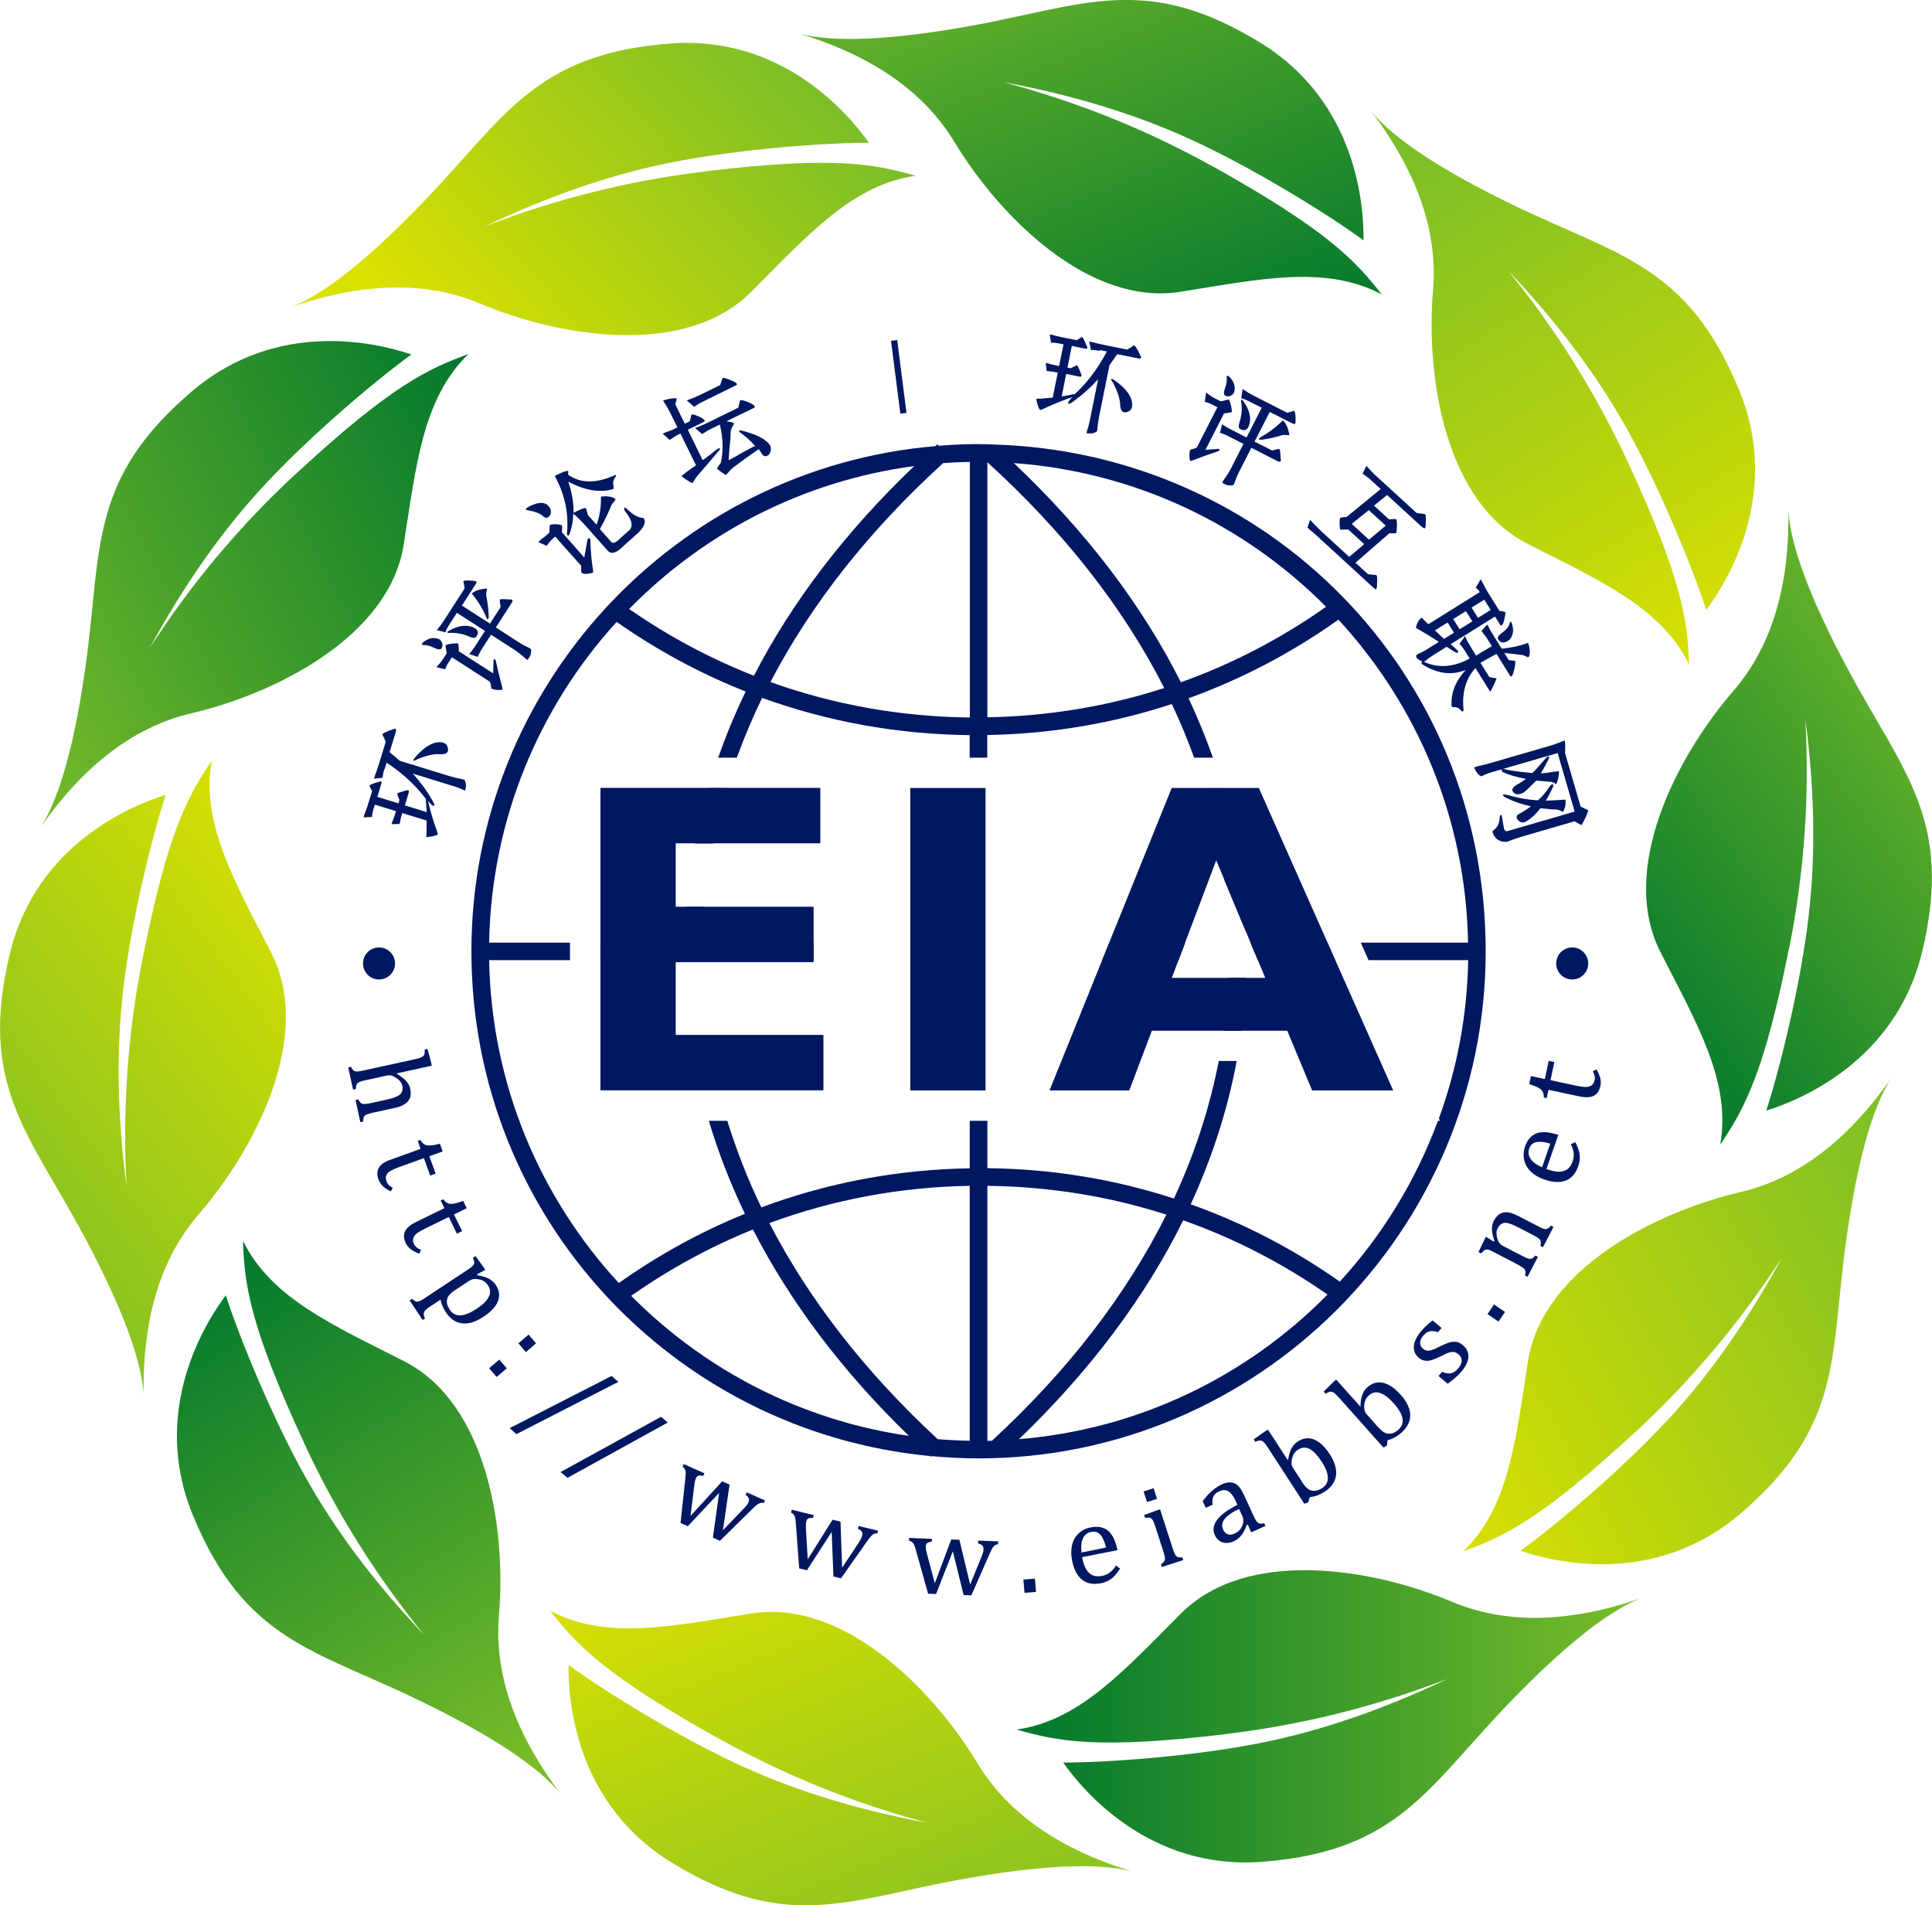 <svg xmlns="http://www.w3.org/2000/svg" xmlns:xlink="http://www.w3.org/1999/xlink" fill="none" version="1.1" width="180.9" height="178.39" viewBox="0 0 180.9 178.39"><defs><clipPath id="master_svg0_266_2296"><rect x="0" y="0" width="180.9" height="178.39" rx="0"/></clipPath><linearGradient x1="0.947" y1="0.323" x2="0.124" y2="0.722" id="master_svg1_266_2396"><stop offset="0%" stop-color="#79BD28" stop-opacity="1"/><stop offset="100%" stop-color="#DAE000" stop-opacity="1"/></linearGradient><linearGradient x1="-0.162" y1="0.803" x2="1.018" y2="0.048" id="master_svg2_266_2397"><stop offset="0%" stop-color="#79BD28" stop-opacity="1"/><stop offset="100%" stop-color="#00772E" stop-opacity="1"/></linearGradient><linearGradient x1="0.112" y1="0.943" x2="0.786" y2="0.006" id="master_svg3_266_2398"><stop offset="0%" stop-color="#79BD28" stop-opacity="1"/><stop offset="100%" stop-color="#DAE000" stop-opacity="1"/></linearGradient><linearGradient x1="0.708" y1="1.067" x2="0.205" y2="-0.006" id="master_svg4_266_2399"><stop offset="0%" stop-color="#79BD28" stop-opacity="1"/><stop offset="100%" stop-color="#00772E" stop-opacity="1"/></linearGradient><linearGradient x1="0.881" y1="1.209" x2="0.013" y2="-0.035" id="master_svg5_266_2400"><stop offset="0%" stop-color="#79BD28" stop-opacity="1"/><stop offset="100%" stop-color="#DAE000" stop-opacity="1"/></linearGradient><linearGradient x1="1" y1="0.5" x2="-0" y2="0.5" id="master_svg6_266_2401"><stop offset="0%" stop-color="#79BD28" stop-opacity="1"/><stop offset="100%" stop-color="#00772E" stop-opacity="1"/></linearGradient><linearGradient x1="1.162" y1="0.196" x2="-0.019" y2="0.951" id="master_svg7_266_2402"><stop offset="0%" stop-color="#79BD28" stop-opacity="1"/><stop offset="100%" stop-color="#DAE000" stop-opacity="1"/></linearGradient><linearGradient x1="0.89" y1="0.056" x2="0.216" y2="0.992" id="master_svg8_266_2403"><stop offset="0%" stop-color="#79BD28" stop-opacity="1"/><stop offset="100%" stop-color="#00772E" stop-opacity="1"/></linearGradient><linearGradient x1="0.294" y1="-0.066" x2="0.797" y2="1.007" id="master_svg9_266_2404"><stop offset="0%" stop-color="#79BD28" stop-opacity="1"/><stop offset="100%" stop-color="#DAE000" stop-opacity="1"/></linearGradient><linearGradient x1="0.119" y1="-0.208" x2="0.987" y2="1.037" id="master_svga_266_2405"><stop offset="0%" stop-color="#79BD28" stop-opacity="1"/><stop offset="100%" stop-color="#00772E" stop-opacity="1"/></linearGradient></defs><g clip-path="url(#master_svg0_266_2296)"><g><g><path d="M65.96,16.06Q55.39,17.33,45.37,21.21Q54.4,16.9,62.81,15.22C69.25,13.93,77.44,13.36,81.36,13.37C79.54,10.79,73.3,3.25,62.69,4.08C50.02,5.07,47.25,11.01,39.62,18.93Q32,26.85,27.34,28.73Q37.44,25.26,44.97,28.43C52.49,31.6,64.18,33.48,70.32,27.34C75.58,22.08,79.81,17.28,85.72,16.46C81.88,15.35,78.09,14.59,65.96,16.05L65.96,16.06Z" fill="url(#master_svg1_266_2396)" fill-opacity="1"/></g><g><path d="M27.64,44.42Q19.83,51.66,14.01,60.69Q18.78,51.9,24.6,45.59C29.05,40.76,35.34,35.49,38.52,33.19C35.53,32.17,26.05,29.74,17.96,36.65C8.29,44.9,9.54,51.34,8.03,62.23Q6.52,73.12,3.86,77.38Q9.99,68.64,17.94,66.78C25.89,64.92,36.45,59.57,37.8,51C38.96,43.66,39.56,37.28,43.87,33.15C40.11,34.51,36.6,36.12,27.64,44.43L27.64,44.42Z" fill="url(#master_svg2_266_2397)" fill-opacity="1"/></g><g><path d="M13.32,89.89Q11.26,100.34,11.85,111.07Q10.54,101.15,11.54,92.63C12.3,86.11,14.29,78.14,15.52,74.42C12.5,75.36,3.41,78.96,0.92,89.3C-2.05,101.66,2.74,106.13,7.92,115.83Q13.1,125.53,13.45,130.54Q13.28,119.86,18.62,113.68C23.96,107.5,29.36,96.97,25.41,89.24C22.03,82.61,18.77,77.11,19.83,71.23C17.58,74.54,15.69,77.91,13.33,89.89L13.32,89.89Z" fill="url(#master_svg3_266_2398)" fill-opacity="1"/></g><g><path d="M28.46,135.09Q32.93,144.75,39.72,153.09Q32.83,145.84,28.63,138.35C25.41,132.62,22.34,125.01,21.14,121.28C19.25,123.81,14.01,132.07,18.07,141.9C22.93,153.65,29.44,154.44,39.33,159.25Q49.22,164.05,52.45,167.9Q46.03,159.36,46.72,151.23C47.41,143.09,45.59,131.4,37.85,127.46C31.22,124.08,25.35,121.54,22.75,116.17C22.88,120.17,23.33,124.01,28.47,135.09L28.46,135.09Z" fill="url(#master_svg4_266_2399)" fill-opacity="1"/></g><g><path d="M67.27,162.76Q76.57,167.95,86.96,170.7Q77.12,168.88,69.32,165.3C63.35,162.56,56.39,158.2,53.23,155.89C53.19,159.05,53.81,168.82,62.87,174.38C73.7,181.03,79.44,177.85,90.26,175.92Q101.09,173.99,105.95,175.21Q95.74,172.08,91.52,165.09C87.3,158.11,78.95,149.71,70.37,151.07C63.02,152.23,56.78,153.63,51.52,150.82C53.98,153.98,56.59,156.82,67.26,162.77L67.27,162.76Z" fill="url(#master_svg5_266_2400)" fill-opacity="1"/></g><g><path d="M114.94,162.34Q125.51,161.06,135.54,157.19Q126.51,161.5,118.1,163.18C111.66,164.47,103.47,165.04,99.55,165.03C101.37,167.61,107.61,175.15,118.22,174.32C130.89,173.33,133.67,167.39,141.29,159.47Q148.92,151.55,153.57,149.67Q143.47,153.14,135.94,149.97C128.42,146.8,116.73,144.92,110.59,151.06C105.33,156.32,101.1,161.12,95.19,161.94C99.03,163.05,102.82,163.81,114.95,162.35L114.94,162.34Z" fill="url(#master_svg6_266_2401)" fill-opacity="1"/></g><g><path d="M153.25,133.97Q161.05,126.73,166.88,117.7Q162.11,126.49,156.29,132.8C151.84,137.63,145.55,142.91,142.37,145.2C145.36,146.22,154.84,148.65,162.93,141.75C172.6,133.5,171.35,127.06,172.86,116.17Q174.37,105.28,177.03,101.02Q170.9,109.76,162.95,111.62C155,113.48,144.45,118.83,143.08,127.4C141.92,134.75,141.32,141.12,137.01,145.25C140.77,143.89,144.28,142.28,153.24,133.97L153.25,133.97Z" fill="url(#master_svg7_266_2402)" fill-opacity="1"/></g><g><path d="M167.58,88.51Q169.64,78.06,169.04,67.33Q170.35,77.25,169.35,85.77C168.59,92.3,166.6,100.26,165.38,103.99C168.4,103.05,177.49,99.45,179.98,89.11C182.95,76.75,178.16,72.28,172.98,62.58Q167.8,52.88,167.45,47.87Q167.62,58.55,162.28,64.72C156.94,70.9,151.54,81.43,155.48,89.16C158.86,95.79,162.12,101.29,161.07,107.17C163.31,103.86,165.21,100.49,167.57,88.5L167.58,88.51Z" fill="url(#master_svg8_266_2403)" fill-opacity="1"/></g><g><path d="M152.44,43.3Q147.96,33.64,141.18,25.3Q148.07,32.55,152.27,40.04C155.48,45.77,158.56,53.38,159.76,57.11C161.65,54.58,166.89,46.32,162.83,36.49C157.97,24.75,151.46,23.94,141.57,19.14Q131.68,14.34,128.45,10.49Q134.87,19.03,134.18,27.16C133.49,35.3,135.31,46.99,143.05,50.93C149.68,54.31,155.55,56.84,158.15,62.22C158.02,58.22,157.57,54.38,152.44,43.3Z" fill="url(#master_svg9_266_2404)" fill-opacity="1"/></g><g><path d="M113.63,15.63Q104.33,10.44,93.94,7.69Q103.78,9.51,111.57,13.09C117.54,15.83,124.5,20.18,127.67,22.5C127.71,19.34,127.09,9.58,118.03,4.01C107.2,-2.64,101.46,0.54,90.64,2.47Q79.81,4.39,74.94,3.18Q85.15,6.31,89.37,13.3C93.6,20.29,101.95,28.68,110.52,27.32C117.87,26.16,124.11,24.76,129.38,27.57C126.92,24.42,124.3,21.57,113.63,15.62L113.63,15.63Z" fill="url(#master_svga_266_2405)" fill-opacity="1"/></g></g><g><path d="M77.1,96.9L77.1,102.09L56.22,102.09L56.22,73.77L76.81,73.77L76.81,78.96L63.27,78.96L63.27,84.9L76.18,84.9L76.18,90.09L63.27,90.09L63.27,96.9L77.1,96.9Z" fill="#001861" fill-opacity="1"/></g><g><path d="M92.28,73.78L92.28,102.1L85.23,102.1L85.23,73.78L92.28,73.78Z" fill="#001861" fill-opacity="1"/></g><g><path d="M117.87,73.78L130.45,102.1L122.86,102.1L120.53,96.51L107.85,96.51L105.74,102.1L98.27,102.1L109.71,73.78L117.88,73.78L117.87,73.78ZM118.47,91.56L113.88,80.55L109.72,91.56L118.47,91.56Z" fill="#001861" fill-opacity="1"/></g><g><path d="M65.92,84.9L64.27,84.9C64.18,86.01,64.12,87.13,64.1,88.25L56.22,88.25L56.22,89.89L64.09,89.89C64.09,89.96,64.09,90.02,64.09,90.09L65.73,90.09C65.73,90.02,65.73,89.96,65.73,89.89L76.18,89.89L76.18,88.25L65.74,88.25C65.76,87.13,65.83,86.02,65.92,84.9ZM93.07,41.62L93.05,41.6L93.03,41.62C92.57,41.61,92.1,41.58,91.63,41.58C90.37,41.58,89.13,41.64,87.9,41.74L87.77,41.6C87.71,41.66,87.65,41.71,87.59,41.77C63.29,43.83,44.14,64.25,44.14,89.07C44.14,113.89,63.02,134.04,87.08,136.33C87.11,136.36,87.13,136.38,87.16,136.41L87.22,136.34C88.67,136.47,90.14,136.55,91.62,136.55C117.81,136.55,139.11,115.25,139.11,89.07C139.11,62.89,118.58,42.38,93.06,41.62L93.07,41.62ZM124.17,56.81C119.93,59.8,115.37,62.17,110.57,63.88C106.92,56.63,101.67,49.74,94.93,43.36C106.32,44.18,116.58,49.16,124.16,56.81L124.17,56.81ZM92.45,43.28C99.65,49.82,105.2,56.93,109.01,64.42C103.71,66.14,98.14,67.06,92.45,67.16L92.45,43.27L92.45,43.28ZM88.3,43.36C89.13,43.3,89.96,43.26,90.81,43.25L90.81,67.18C84.36,67.11,78.08,65.99,72.14,63.86C75.92,56.61,81.33,49.72,88.3,43.37L88.3,43.36ZM85.6,43.64C79.19,49.76,74.16,56.35,70.59,63.27C66.5,61.66,62.58,59.57,58.91,57.02C65.91,49.88,75.21,45.02,85.6,43.64ZM59.1,121.33C62.69,118.81,66.51,116.73,70.5,115.12C73.99,121.92,78.88,128.41,85.1,134.44C75,132.99,65.96,128.25,59.1,121.33ZM90.8,134.9C89.79,134.88,88.79,134.83,87.8,134.75C81.01,128.47,75.73,121.67,72.04,114.52C77.99,112.32,84.31,111.14,90.8,111.03L90.8,134.9ZM92.45,134.9L92.45,111.03C98.21,111.1,103.84,112,109.21,113.73C105.47,121.22,100,128.34,92.88,134.9C92.74,134.9,92.59,134.9,92.45,134.91L92.45,134.9ZM95.41,134.75C102.05,128.37,107.21,121.49,110.79,114.26C115.55,115.94,120.08,118.27,124.3,121.21C116.81,128.82,106.68,133.83,95.41,134.75ZM134.82,104.94L134.64,104.94C132.56,110.56,129.43,115.66,125.45,120C121.1,116.94,116.41,114.51,111.49,112.76C113.5,108.39,114.94,103.91,115.8,99.34L114.12,99.34C113.26,103.72,111.87,108.03,109.92,112.22C104.33,110.4,98.45,109.44,92.45,109.38L92.45,104.94L90.8,104.94L90.8,109.39C84.05,109.5,77.48,110.74,71.29,113.05C70,110.39,68.95,107.68,68.1,104.94L66.37,104.94C67.25,107.89,68.38,110.8,69.75,113.65C65.61,115.33,61.66,117.5,57.94,120.13C50.57,112.14,46.01,101.54,45.8,89.9L53.37,89.9L53.37,88.26L45.8,88.26C46.01,76.71,50.49,66.19,57.74,58.23C61.53,60.89,65.58,63.07,69.82,64.75C68.83,66.79,67.98,68.85,67.25,70.94L68.99,70.94C69.68,69.05,70.47,67.19,71.36,65.34C77.53,67.58,84.08,68.76,90.79,68.83L90.79,70.94L92.44,70.94L92.44,68.82C98.39,68.72,104.19,67.74,109.72,65.92C110.51,67.57,111.19,69.25,111.81,70.94L113.57,70.94C112.91,69.07,112.15,67.21,111.29,65.38C116.24,63.59,120.95,61.13,125.32,58.02C132.69,66.01,137.25,76.61,137.46,88.26L127.41,88.26L128.14,89.9L137.47,89.9C137.38,95.1,136.42,100.08,134.73,104.72L134.83,104.94L134.82,104.94ZM114.59,96.51L116.25,96.51C116.47,94.87,116.61,93.22,116.68,91.56L115.03,91.56C114.96,93.22,114.81,94.87,114.58,96.51L114.59,96.51ZM68.06,73.79L66.35,73.79C65.85,75.51,65.42,77.24,65.09,78.98L66.77,78.98C67.12,77.24,67.54,75.51,68.06,73.79ZM103.19,89.91L110.35,89.91L110.97,88.27L103.86,88.27L103.2,89.91L103.19,89.91ZM117.09,88.27L117.78,89.91L125.03,89.91L124.3,88.27L117.09,88.27ZM112.77,73.8C113.63,76.63,114.26,79.5,114.64,82.4L116.69,87.31C116.52,82.73,115.8,78.21,114.49,73.8L112.76,73.8L112.77,73.8Z" fill="#001861" fill-opacity="1"/></g><g><ellipse cx="35.49" cy="90.21" rx="1.5" ry="1.5" fill="#001861" fill-opacity="1"/></g><g><ellipse cx="147.21" cy="90.21" rx="1.5" ry="1.5" fill="#001861" fill-opacity="1"/></g><g><path d="M37.15,100.51L37.15,100.53C37.48,100.74,37.73,100.92,37.87,101.05C38.01,101.18,38.13,101.32,38.22,101.47C38.31,101.61,38.38,101.77,38.41,101.95C38.45,102.14,38.47,102.32,38.45,102.48C38.44,102.64,38.4,102.79,38.33,102.92C38.26,103.05,38.17,103.17,38.05,103.27C37.93,103.37,37.78,103.46,37.6,103.54C37.42,103.62,37.19,103.69,36.9,103.75L34.92,104.18C34.62,104.25,34.41,104.31,34.31,104.36C34.21,104.41,34.13,104.48,34.08,104.56C34.03,104.64,34.01,104.79,34,105.01L33.74,105.07L33.29,103L33.55,102.94C33.62,103.07,33.68,103.16,33.72,103.21C33.76,103.26,33.82,103.3,33.88,103.33C33.94,103.36,34.04,103.37,34.16,103.37C34.28,103.37,34.46,103.34,34.7,103.29L36.07,102.99C36.53,102.89,36.89,102.79,37.12,102.68C37.36,102.58,37.52,102.45,37.61,102.28C37.7,102.11,37.72,101.91,37.67,101.66C37.64,101.52,37.59,101.4,37.51,101.3C37.44,101.2,37.32,101.09,37.16,100.97C37,100.85,36.85,100.77,36.7,100.72C36.55,100.67,36.4,100.67,36.25,100.7L34.24,101.14C34,101.19,33.83,101.24,33.74,101.27C33.64,101.31,33.56,101.35,33.5,101.4C33.44,101.45,33.4,101.52,33.37,101.6C33.34,101.68,33.33,101.8,33.32,101.96L33.06,102.02L32.6,99.94L32.86,99.88C32.94,100.02,33,100.13,33.05,100.18C33.1,100.24,33.16,100.28,33.23,100.3C33.3,100.32,33.39,100.33,33.5,100.32C33.62,100.32,33.79,100.28,34.04,100.23L38.43,99.27C38.76,99.2,39,99.14,39.13,99.11C39.26,99.08,39.37,99.04,39.46,98.99C39.55,98.95,39.61,98.9,39.66,98.85C39.7,98.8,39.73,98.73,39.75,98.66C39.77,98.59,39.77,98.45,39.76,98.27L40.03,98.21L40.36,99.46L40.43,99.78L37.12,100.51L37.15,100.51Z" fill="#001861" fill-opacity="1"/></g><g><path d="M39.36,106.73C39.45,106.89,39.54,107.01,39.65,107.09C39.76,107.17,39.87,107.22,40,107.24C40.13,107.26,40.28,107.26,40.45,107.24C40.62,107.22,40.87,107.17,41.19,107.09L41.45,107.81L40.2,108.26L40.79,109.89L40.28,110.07L39.69,108.44L37.44,109.25C37.11,109.37,36.86,109.47,36.67,109.57C36.49,109.67,36.35,109.77,36.27,109.88C36.19,109.99,36.14,110.11,36.13,110.22C36.12,110.33,36.13,110.46,36.19,110.61C36.24,110.74,36.31,110.86,36.41,110.96C36.51,111.06,36.63,111.15,36.78,111.22L36.59,111.55C36.27,111.4,36.02,111.23,35.84,111.05C35.66,110.87,35.53,110.67,35.44,110.44C35.28,110.01,35.3,109.64,35.48,109.33C35.66,109.02,36.03,108.77,36.58,108.58L39.38,107.57L39.11,106.82L39.37,106.73L39.36,106.73Z" fill="#001861" fill-opacity="1"/></g><g><path d="M41.51,112.28C41.61,112.43,41.72,112.54,41.84,112.61C41.95,112.68,42.07,112.72,42.2,112.72C42.33,112.72,42.48,112.71,42.65,112.67C42.82,112.63,43.06,112.55,43.37,112.44L43.7,113.13L42.51,113.71L43.27,115.27L42.78,115.51L42.02,113.95L39.87,115C39.56,115.15,39.32,115.29,39.14,115.4C38.97,115.52,38.85,115.63,38.78,115.76C38.71,115.88,38.67,116,38.67,116.11C38.67,116.22,38.7,116.35,38.77,116.49C38.83,116.62,38.92,116.73,39.03,116.81C39.14,116.9,39.27,116.97,39.42,117.03L39.26,117.38C38.93,117.26,38.66,117.12,38.46,116.97C38.26,116.81,38.11,116.63,38,116.41C37.8,116,37.77,115.63,37.92,115.3C38.07,114.98,38.4,114.69,38.93,114.43L41.61,113.12L41.26,112.41L41.51,112.29L41.51,112.28Z" fill="#001861" fill-opacity="1"/></g><g><path d="M41.27,121.68L40.32,122.3C40.13,122.43,39.99,122.53,39.9,122.61C39.81,122.69,39.75,122.76,39.72,122.83C39.69,122.9,39.67,122.98,39.68,123.07C39.68,123.16,39.72,123.28,39.79,123.45L39.57,123.59L38.36,121.76L38.58,121.61C38.68,121.7,38.77,121.77,38.84,121.81C38.92,121.86,39,121.88,39.08,121.87C39.16,121.87,39.26,121.83,39.38,121.78C39.49,121.72,39.64,121.64,39.81,121.52L43.65,118.98C43.87,118.84,44.02,118.73,44.1,118.67C44.19,118.6,44.26,118.54,44.3,118.48C44.35,118.42,44.38,118.36,44.39,118.3C44.41,118.24,44.41,118.17,44.39,118.1C44.38,118.02,44.34,117.91,44.28,117.76L44.52,117.6L45.26,118.63L45.44,118.9L44.67,119.32L44.7,119.4C45.01,119.46,45.24,119.52,45.4,119.57C45.56,119.62,45.7,119.69,45.83,119.76C45.96,119.84,46.08,119.92,46.17,120.01C46.26,120.1,46.35,120.2,46.43,120.32C46.76,120.81,46.82,121.31,46.63,121.82C46.44,122.33,45.98,122.82,45.27,123.29C44.78,123.62,44.31,123.82,43.88,123.89C43.45,123.96,43.05,123.91,42.69,123.74C42.33,123.57,42.02,123.28,41.76,122.89C41.61,122.67,41.5,122.46,41.42,122.25C41.34,122.05,41.28,121.85,41.24,121.66L41.27,121.68ZM42.75,120.7C42.46,120.89,42.25,121.05,42.12,121.19C41.99,121.33,41.9,121.48,41.87,121.63C41.83,121.79,41.83,121.94,41.87,122.1C41.9,122.25,41.99,122.43,42.12,122.64C42.36,123,42.69,123.17,43.11,123.16C43.53,123.14,44.03,122.94,44.62,122.55C45.79,121.78,46.15,121.05,45.7,120.36C45.59,120.19,45.47,120.07,45.34,119.98C45.21,119.89,45.04,119.83,44.85,119.79C44.65,119.75,44.49,119.74,44.34,119.76C44.2,119.78,44.07,119.84,43.94,119.92L42.76,120.7L42.75,120.7Z" fill="#001861" fill-opacity="1"/></g><g><path d="M47.45,128.12L46.5,128.93L45.8,128.11L46.75,127.3L47.45,128.11L47.45,128.12ZM50.19,125.78L49.24,126.6L48.54,125.78L49.49,124.96L50.19,125.78Z" fill="#001861" fill-opacity="1"/></g><g><path d="M57.89,129.39L48.35,134.28L47.72,133.72L57.27,128.83L57.89,129.38L57.89,129.39Z" fill="#001861" fill-opacity="1"/></g><g><path d="M62.53,133.19L53.14,138.37L52.49,137.83L61.89,132.66L62.53,133.19Z" fill="#001861" fill-opacity="1"/></g><g><path d="M67.33,139.79L64.4,142.9L63.72,142.6L64.17,138.43C64.2,138.16,64.21,137.97,64.2,137.85C64.2,137.73,64.17,137.63,64.13,137.56C64.09,137.49,64.02,137.41,63.91,137.32L64.02,137.08L65.96,137.95L65.85,138.19C65.64,138.15,65.49,138.14,65.39,138.17C65.3,138.2,65.22,138.28,65.16,138.41C65.12,138.5,65.09,138.6,65.07,138.7C65.05,138.81,65.03,138.93,65.01,139.08L64.66,141.93L67.62,138.7L68.31,139.01L67.69,143.28L69.62,141.27C69.72,141.17,69.81,141.06,69.89,140.97C69.97,140.87,70.03,140.77,70.08,140.67C70.14,140.53,70.15,140.41,70.11,140.3C70.07,140.19,69.97,140.08,69.81,139.97L69.92,139.73L71.63,140.49L71.52,140.73C71.42,140.71,71.34,140.71,71.28,140.71C71.22,140.71,71.16,140.73,71.1,140.76C71.03,140.79,70.95,140.84,70.85,140.92C70.75,141,70.61,141.12,70.44,141.29L67.41,144.27L66.75,143.97L67.33,139.81L67.33,139.79Z" fill="#001861" fill-opacity="1"/></g><g><path d="M77.87,143.44L75.55,147.03L74.83,146.85L74.52,142.67C74.5,142.4,74.48,142.21,74.45,142.09C74.42,141.97,74.38,141.88,74.33,141.82C74.28,141.75,74.19,141.69,74.07,141.62L74.13,141.36L76.19,141.86L76.13,142.12C75.92,142.12,75.77,142.13,75.68,142.18C75.59,142.23,75.53,142.32,75.5,142.46C75.48,142.56,75.46,142.66,75.46,142.76C75.46,142.87,75.46,142.99,75.46,143.14L75.63,146L77.96,142.29L78.7,142.47L78.85,146.79L80.39,144.46C80.47,144.34,80.54,144.22,80.6,144.11C80.66,144,80.7,143.89,80.73,143.78C80.77,143.63,80.75,143.51,80.69,143.41C80.63,143.31,80.51,143.22,80.33,143.14L80.39,142.88L82.21,143.32L82.15,143.57C82.05,143.57,81.97,143.57,81.91,143.59C81.85,143.6,81.8,143.63,81.74,143.67C81.68,143.71,81.61,143.77,81.53,143.87C81.45,143.96,81.33,144.11,81.19,144.31L78.75,147.78L78.04,147.61L77.87,143.41L77.87,143.44Z" fill="#001861" fill-opacity="1"/></g><g><path d="M89.21,145.27L87.65,149.25L86.9,149.22L85.77,145.19C85.7,144.93,85.64,144.75,85.59,144.64C85.54,144.53,85.48,144.45,85.42,144.4C85.36,144.35,85.26,144.3,85.12,144.26L85.12,144L87.25,144.08L87.25,144.34C87.03,144.37,86.89,144.43,86.81,144.49C86.73,144.56,86.69,144.66,86.69,144.8C86.69,144.9,86.69,145,86.71,145.1C86.73,145.21,86.75,145.33,86.79,145.47L87.53,148.24L89.07,144.14L89.83,144.17L90.84,148.37L91.89,145.78C91.95,145.65,91.99,145.52,92.03,145.4C92.07,145.28,92.09,145.16,92.09,145.06C92.09,144.91,92.06,144.79,91.98,144.71C91.9,144.62,91.77,144.56,91.58,144.51L91.58,144.25L93.46,144.32L93.46,144.58C93.35,144.6,93.27,144.62,93.22,144.65C93.17,144.67,93.12,144.71,93.07,144.76C93.02,144.81,92.96,144.89,92.9,144.99C92.84,145.1,92.76,145.26,92.66,145.49L90.95,149.38L90.23,149.35L89.22,145.27L89.21,145.27Z" fill="#001861" fill-opacity="1"/></g><g><path d="M96.9,147.81L97.01,149.05L95.93,149.14L95.82,147.9L96.9,147.81Z" fill="#001861" fill-opacity="1"/></g><g><path d="M104.88,146.86C104.7,147.14,104.53,147.36,104.37,147.54C104.21,147.71,104.02,147.86,103.81,147.98C103.6,148.1,103.36,148.19,103.09,148.24C102.37,148.38,101.78,148.28,101.32,147.91C100.86,147.55,100.55,146.95,100.38,146.1C100.28,145.58,100.28,145.1,100.38,144.66C100.49,144.22,100.69,143.86,101,143.57C101.3,143.28,101.68,143.09,102.14,143.01C102.49,142.94,102.81,142.94,103.08,143C103.35,143.06,103.58,143.18,103.77,143.34C103.96,143.51,104.12,143.73,104.27,144.01C104.41,144.29,104.53,144.67,104.64,145.14L101.32,145.8L101.34,145.89C101.42,146.31,101.54,146.64,101.69,146.91C101.84,147.17,102.04,147.37,102.28,147.48C102.52,147.6,102.82,147.62,103.16,147.56C103.45,147.5,103.7,147.4,103.91,147.24C104.12,147.09,104.31,146.87,104.49,146.58L104.88,146.86ZM103.57,144.9C103.47,144.53,103.36,144.23,103.24,144C103.12,143.77,102.97,143.61,102.8,143.51C102.63,143.41,102.42,143.39,102.18,143.43C101.82,143.5,101.56,143.7,101.4,144.04C101.24,144.37,101.2,144.81,101.27,145.36L103.57,144.9Z" fill="#001861" fill-opacity="1"/></g><g><path d="M108.02,139.35L108.34,140.34L107.4,140.64L107.08,139.65L108.02,139.34L108.02,139.35ZM108.71,146.46C108.83,146.38,108.91,146.31,108.96,146.26C109.01,146.21,109.04,146.15,109.06,146.09C109.08,146.02,109.09,145.93,109.07,145.81C109.05,145.69,109.01,145.51,108.93,145.27L108.21,143.04C108.14,142.82,108.08,142.65,108.03,142.52C107.98,142.39,107.92,142.29,107.85,142.22C107.78,142.15,107.7,142.11,107.61,142.1C107.51,142.09,107.38,142.1,107.22,142.12L107.13,141.85L108.31,141.42L108.62,141.32L109.8,144.97C109.9,145.26,109.97,145.46,110.04,145.57C110.1,145.68,110.18,145.75,110.28,145.78C110.38,145.82,110.52,145.83,110.71,145.82L110.79,146.07L108.79,146.72L108.71,146.47L108.71,146.46Z" fill="#001861" fill-opacity="1"/></g><g><path d="M116.82,142.77L116.74,142.77C116.59,143.2,116.42,143.53,116.23,143.76C116.04,144,115.8,144.18,115.52,144.31C115.27,144.42,115.03,144.48,114.8,144.47C114.57,144.47,114.36,144.39,114.18,144.27C114,144.14,113.86,143.96,113.75,143.74C113.53,143.26,113.6,142.79,113.95,142.32C114.3,141.84,114.94,141.37,115.86,140.9L115.72,140.58C115.56,140.24,115.41,139.99,115.25,139.82C115.09,139.66,114.93,139.56,114.75,139.53C114.57,139.5,114.36,139.54,114.13,139.65C113.88,139.77,113.7,139.93,113.61,140.13C113.52,140.33,113.49,140.59,113.54,140.89L112.9,141.18L112.61,140.55C112.85,140.24,113.05,140,113.23,139.83C113.4,139.66,113.58,139.5,113.77,139.36C113.96,139.22,114.16,139.1,114.37,139C114.69,138.85,114.97,138.78,115.22,138.8C115.46,138.81,115.68,138.9,115.88,139.07C116.08,139.24,116.27,139.53,116.47,139.96L117.25,141.66C117.36,141.9,117.44,142.07,117.49,142.17C117.54,142.27,117.59,142.36,117.65,142.43C117.7,142.51,117.76,142.56,117.82,142.6C117.88,142.64,117.94,142.66,118.02,142.66C118.1,142.66,118.22,142.66,118.38,142.63L118.49,142.87L117.15,143.48L116.85,142.77L116.82,142.77ZM116.03,141.28C115.37,141.59,114.92,141.9,114.67,142.22C114.42,142.54,114.37,142.87,114.53,143.21C114.61,143.4,114.72,143.52,114.84,143.6C114.96,143.67,115.09,143.7,115.22,143.69C115.35,143.68,115.5,143.64,115.65,143.56C115.87,143.46,116.05,143.31,116.18,143.12C116.31,142.93,116.39,142.73,116.41,142.52C116.43,142.31,116.41,142.12,116.33,141.96L116.01,141.27L116.03,141.28Z" fill="#001861" fill-opacity="1"/></g><g><path d="M120.58,136.7L120.6,136.7C120.67,136.34,120.74,136.06,120.81,135.87C120.88,135.68,120.98,135.51,121.09,135.36C121.21,135.21,121.35,135.08,121.53,134.96C121.85,134.75,122.18,134.65,122.52,134.67C122.86,134.68,123.19,134.81,123.53,135.06C123.87,135.31,124.19,135.67,124.5,136.14C124.82,136.63,125.01,137.09,125.08,137.53C125.15,137.97,125.1,138.36,124.92,138.72C124.74,139.08,124.46,139.39,124.06,139.65C123.84,139.79,123.61,139.91,123.39,140C123.17,140.09,122.91,140.15,122.63,140.19L122.49,140.67L122.13,140.8L118.95,135.9C118.76,135.61,118.63,135.41,118.55,135.3C118.47,135.19,118.4,135.1,118.32,135.03C118.25,134.96,118.18,134.92,118.12,134.9C118.06,134.88,117.99,134.87,117.91,134.88C117.83,134.89,117.71,134.93,117.54,135L117.39,134.77L118.45,134.02L118.72,133.85L120.57,136.7L120.58,136.7ZM121.86,138.68C122.01,138.91,122.14,139.09,122.25,139.21C122.36,139.33,122.47,139.42,122.58,139.48C122.69,139.54,122.81,139.57,122.96,139.59C123.1,139.6,123.24,139.59,123.38,139.54C123.52,139.49,123.66,139.42,123.8,139.33C124.16,139.1,124.34,138.77,124.33,138.36C124.33,137.95,124.13,137.44,123.75,136.85C123.36,136.26,122.99,135.86,122.63,135.67C122.27,135.48,121.91,135.5,121.57,135.72C121.4,135.83,121.27,135.95,121.18,136.08C121.09,136.21,121.03,136.37,120.98,136.56C120.93,136.75,120.92,136.91,120.93,137.06C120.94,137.2,121,137.35,121.09,137.48L121.87,138.67L121.86,138.68Z" fill="#001861" fill-opacity="1"/></g><g><path d="M127.36,131.74L127.38,131.74C127.39,131.37,127.42,131.09,127.47,130.89C127.52,130.69,127.58,130.51,127.67,130.34C127.76,130.18,127.88,130.02,128.04,129.88C128.33,129.63,128.64,129.48,128.97,129.44C129.3,129.4,129.66,129.48,130.03,129.67C130.4,129.86,130.77,130.17,131.15,130.59C131.54,131.03,131.8,131.45,131.94,131.87C132.07,132.29,132.08,132.69,131.96,133.07C131.84,133.45,131.6,133.8,131.25,134.12C131.05,134.3,130.85,134.44,130.64,134.56C130.43,134.68,130.19,134.78,129.92,134.86L129.86,135.35L129.53,135.53L125.65,131.17C125.42,130.91,125.26,130.74,125.16,130.64C125.07,130.54,124.98,130.47,124.9,130.41C124.82,130.35,124.75,130.32,124.68,130.31C124.61,130.3,124.54,130.31,124.47,130.32C124.4,130.34,124.28,130.4,124.12,130.5L123.94,130.29L124.87,129.38L125.11,129.17L127.37,131.7L127.36,131.74ZM128.93,133.5C129.11,133.71,129.27,133.86,129.4,133.97C129.53,134.08,129.65,134.15,129.76,134.19C129.88,134.23,130.01,134.25,130.15,134.24C130.29,134.24,130.43,134.19,130.56,134.13C130.69,134.06,130.81,133.97,130.94,133.86C131.26,133.57,131.39,133.23,131.32,132.82C131.25,132.41,130.98,131.94,130.52,131.42C130.05,130.89,129.62,130.56,129.23,130.43C128.84,130.3,128.5,130.37,128.19,130.64C128.04,130.78,127.93,130.91,127.86,131.06C127.8,131.2,127.75,131.37,127.74,131.56C127.72,131.75,127.74,131.92,127.77,132.06C127.81,132.2,127.88,132.33,127.99,132.45L128.94,133.51L128.93,133.5Z" fill="#001861" fill-opacity="1"/></g><g><path d="M134.97,124.35L134.64,124.74C134.43,124.66,134.24,124.62,134.07,124.63C133.91,124.63,133.76,124.67,133.64,124.74C133.51,124.81,133.39,124.92,133.26,125.07C133.07,125.29,132.98,125.51,132.97,125.72C132.97,125.94,133.05,126.12,133.23,126.27C133.36,126.38,133.48,126.44,133.61,126.46C133.74,126.48,133.88,126.46,134.05,126.41C134.21,126.36,134.47,126.25,134.82,126.07C135.18,125.89,135.47,125.77,135.7,125.7C135.93,125.63,136.15,125.62,136.35,125.64C136.56,125.67,136.75,125.76,136.94,125.92C137.16,126.1,137.31,126.29,137.39,126.49C137.47,126.69,137.51,126.9,137.49,127.11C137.47,127.32,137.4,127.54,137.29,127.76C137.18,127.98,137.03,128.2,136.84,128.42C136.65,128.65,136.44,128.86,136.22,129.04C136,129.23,135.78,129.4,135.55,129.56L134.69,128.84L135.03,128.44C135.34,128.58,135.62,128.62,135.86,128.58C136.1,128.53,136.32,128.38,136.54,128.12C136.62,128.02,136.69,127.92,136.75,127.81C136.81,127.7,136.85,127.58,136.86,127.47C136.87,127.36,136.86,127.24,136.81,127.13C136.76,127.02,136.68,126.91,136.56,126.8C136.42,126.68,136.28,126.61,136.15,126.59C136.02,126.57,135.86,126.59,135.69,126.64C135.52,126.69,135.25,126.81,134.88,127C134.57,127.16,134.3,127.27,134.07,127.34C133.84,127.41,133.63,127.43,133.42,127.4C133.21,127.37,133.02,127.28,132.84,127.13C132.62,126.94,132.47,126.71,132.41,126.45C132.35,126.19,132.37,125.91,132.48,125.6C132.59,125.3,132.77,124.99,133.03,124.68C133.18,124.5,133.34,124.33,133.5,124.18C133.66,124.03,133.87,123.84,134.14,123.63L134.98,124.34L134.97,124.35Z" fill="#001861" fill-opacity="1"/></g><g><path d="M139.89,122.14L140.92,122.84L140.31,123.74L139.28,123.04L139.89,122.14Z" fill="#001861" fill-opacity="1"/></g><g><path d="M145.45,114.9L144.47,116.78L144.24,116.66C144.27,116.52,144.28,116.41,144.28,116.34C144.28,116.27,144.26,116.21,144.23,116.14C144.2,116.08,144.14,116.01,144.04,115.93C143.94,115.85,143.79,115.76,143.57,115.65L142.32,115C142.1,114.88,141.89,114.79,141.7,114.7C141.51,114.62,141.35,114.56,141.22,114.53C141.09,114.5,140.98,114.49,140.89,114.5C140.8,114.5,140.72,114.53,140.64,114.57C140.56,114.6,140.49,114.65,140.43,114.72C140.36,114.78,140.3,114.88,140.23,115C140.17,115.12,140.13,115.25,140.12,115.39C140.12,115.53,140.13,115.69,140.18,115.89C140.23,116.09,140.3,116.25,140.39,116.37C140.48,116.49,140.59,116.59,140.75,116.67L142.53,117.59C142.8,117.73,143,117.82,143.12,117.85C143.24,117.88,143.35,117.87,143.44,117.83C143.53,117.79,143.64,117.7,143.77,117.56L144,117.68L143.03,119.55L142.8,119.43C142.83,119.29,142.84,119.18,142.84,119.11C142.84,119.04,142.82,118.98,142.79,118.91C142.76,118.85,142.7,118.78,142.6,118.7C142.51,118.63,142.35,118.53,142.13,118.41L140.05,117.33C139.85,117.22,139.68,117.14,139.55,117.08C139.42,117.02,139.31,116.99,139.22,116.99C139.12,116.99,139.04,117.02,138.96,117.08C138.88,117.14,138.79,117.23,138.69,117.36L138.44,117.23L138.98,116.09L139.13,115.8L139.88,116.26L139.93,116.2C139.81,115.84,139.74,115.56,139.72,115.36C139.69,115.16,139.69,114.98,139.72,114.8C139.74,114.62,139.79,114.45,139.88,114.29C139.97,114.12,140.07,113.98,140.18,113.86C140.29,113.75,140.41,113.66,140.55,113.6C140.69,113.54,140.83,113.51,140.99,113.5C141.15,113.5,141.32,113.52,141.51,113.58C141.7,113.64,141.92,113.73,142.19,113.87L143.99,114.8C144.21,114.91,144.37,114.99,144.48,115.03C144.59,115.07,144.67,115.09,144.74,115.08C144.81,115.08,144.88,115.05,144.95,115.01C145.02,114.97,145.11,114.89,145.23,114.76L145.46,114.88L145.45,114.9Z" fill="#001861" fill-opacity="1"/></g><g><path d="M147.51,106.95C147.66,107.25,147.77,107.51,147.83,107.73C147.9,107.96,147.93,108.19,147.92,108.43C147.92,108.67,147.87,108.92,147.78,109.18C147.54,109.88,147.15,110.33,146.6,110.54C146.06,110.75,145.38,110.71,144.57,110.43C144.07,110.25,143.65,110.01,143.33,109.69C143.01,109.38,142.8,109.01,142.71,108.61C142.62,108.2,142.65,107.78,142.8,107.34C142.92,107,143.07,106.73,143.27,106.52C143.46,106.32,143.68,106.18,143.91,106.1C144.15,106.02,144.42,105.99,144.74,106.01C145.05,106.03,145.44,106.11,145.91,106.26L144.8,109.46L144.89,109.49C145.29,109.63,145.64,109.7,145.94,109.71C146.24,109.71,146.51,109.64,146.73,109.49C146.95,109.34,147.12,109.1,147.24,108.77C147.34,108.49,147.37,108.23,147.35,107.97C147.32,107.71,147.23,107.43,147.08,107.13L147.52,106.94L147.51,106.95ZM145.15,107.08C144.78,106.97,144.46,106.91,144.21,106.91C143.95,106.9,143.74,106.94,143.57,107.04C143.4,107.14,143.27,107.3,143.19,107.53C143.07,107.88,143.11,108.2,143.32,108.51C143.53,108.82,143.88,109.08,144.39,109.29L145.16,107.07L145.15,107.08Z" fill="#001861" fill-opacity="1"/></g><g><path d="M144.55,102.77C144.55,102.59,144.55,102.44,144.49,102.31C144.44,102.19,144.37,102.08,144.27,102C144.17,101.91,144.05,101.84,143.89,101.77C143.73,101.7,143.5,101.61,143.19,101.5L143.35,100.75L144.65,101.03L145.01,99.33L145.54,99.44L145.18,101.14L147.52,101.64C147.86,101.71,148.13,101.76,148.34,101.77C148.55,101.78,148.72,101.77,148.85,101.71C148.98,101.66,149.08,101.59,149.15,101.5C149.22,101.41,149.27,101.29,149.31,101.14C149.34,101,149.34,100.86,149.31,100.73C149.28,100.6,149.22,100.46,149.14,100.31L149.47,100.13C149.66,100.43,149.78,100.7,149.84,100.95C149.9,101.2,149.91,101.44,149.85,101.68C149.75,102.13,149.55,102.44,149.23,102.6C148.92,102.76,148.47,102.78,147.9,102.66L144.99,102.04L144.82,102.82L144.55,102.76L144.55,102.77Z" fill="#001861" fill-opacity="1"/></g><g><g><path d="M35.98,72.02C35.94,72.14,35.9,72.34,35.85,72.59C35.84,72.72,35.83,72.8,35.82,72.83L35.02,72.91Q35.07,72.76,35.11,72.61C35.25,72.24,35.37,71.89,35.48,71.54L36.12,69.45C36.09,69.39,36.03,69.26,35.95,69.07C35.85,68.87,35.8,68.76,35.81,68.74C35.9,68.63,36.22,68.48,36.76,68.3C36.95,68.22,37.05,68.21,37.06,68.27C37.11,68.29,37.1,68.41,37.03,68.63L36.48,70.42C36.56,70.5,36.74,70.65,37,70.86C37.28,71.11,37.43,71.24,37.45,71.24L42.19,72.7C42.41,72.77,42.78,72.85,43.3,72.96C43.4,72.99,43.46,73.01,43.49,73.02C43.65,73.29,43.67,73.62,43.55,74.02L43.48,74C43.15,73.84,42.78,73.7,42.38,73.58L38.65,72.43C39.34,73.19,39.95,74.01,40.46,74.91C40.66,75.24,40.71,75.42,40.62,75.45C40.53,75.48,40.35,75.33,40.07,74.99C40.36,76.17,40.64,77.11,40.92,77.82C40.97,78,41,78.1,40.99,78.13C40.79,78.26,40.43,78.34,39.93,78.38C39.91,78.38,39.91,78.22,39.94,77.93C39.94,77.49,39.94,77.13,39.95,76.83L37.67,76.13L37.58,76.43C37.53,76.58,37.49,76.76,37.46,76.96C37.43,77.06,37.41,77.12,37.4,77.15L36.66,77.17Q36.69,77.08,36.72,76.98C36.82,76.74,36.91,76.48,37,76.21L37.08,75.95L35.1,75.34L34.96,75.79C34.92,75.91,34.88,76.08,34.85,76.29C34.85,76.4,34.84,76.46,34.83,76.49L34.04,76.53Q34.08,76.39,34.12,76.27C34.23,76,34.32,75.75,34.4,75.5L34.84,74.08C34.67,73.76,34.59,73.58,34.59,73.55C34.7,73.45,35,73.33,35.47,73.21C35.6,73.14,35.68,73.14,35.72,73.21C35.74,73.24,35.72,73.36,35.65,73.56L35.33,74.61L37.31,75.22L37.4,74.92C37.26,74.58,37.19,74.36,37.19,74.28C37.38,74.2,37.63,74.12,37.96,74.03C38.14,73.98,38.24,73.97,38.26,74C38.3,74.04,38.29,74.16,38.23,74.36L37.91,75.41L39.96,76.04C39.94,75.68,39.9,75.26,39.86,74.78C38.89,73.5,37.67,72.38,36.2,71.41L36.01,72.04L35.98,72.02ZM40.99,70.61C40.47,70.61,39.85,70.77,39.14,71.06C38.88,71.2,38.74,71.25,38.72,71.22C38.68,71.18,38.74,71.06,38.91,70.87C39.54,70.14,40.17,69.69,40.79,69.53C41.51,69.4,41.9,69.6,41.95,70.13C41.99,70.52,41.67,70.68,40.99,70.61Z" fill="#001861" fill-opacity="1"/></g><g><path d="M41.18,59.88C41.44,60.14,41.5,60.41,41.36,60.69C41.26,60.84,41.03,60.84,40.68,60.67C40.28,60.47,39.95,60.39,39.69,60.4C39.57,60.39,39.51,60.36,39.5,60.33C39.5,60.27,39.55,60.21,39.63,60.13C40.14,59.72,40.66,59.63,41.19,59.88L41.18,59.88ZM40.86,62.46C41.11,62.22,41.35,61.92,41.57,61.57L41.82,61.18Q41.82,61.02,41.76,60.77L41.71,60.41C42.04,60.28,42.43,60.23,42.89,60.24C42.91,60.25,42.94,60.41,42.96,60.7L42.96,60.98L46.18,63.05C46.18,62.9,46.18,62.7,46.19,62.45C46.21,62.18,46.21,61.98,46.2,61.85C46.22,61.77,46.25,61.73,46.28,61.72C46.34,61.72,46.39,61.77,46.42,61.86C46.58,62.62,46.76,63.33,46.94,64.01C47.04,64.38,47.07,64.57,47.04,64.58C46.69,64.64,46.36,64.6,46.03,64.49C46.01,64.48,45.99,64.39,45.97,64.22C45.94,63.98,45.89,63.84,45.82,63.8L42.31,61.54L41.97,62.07C41.84,62.27,41.75,62.47,41.68,62.67L40.84,62.46L40.86,62.46ZM40.9,59C41.17,58.68,41.42,58.34,41.64,57.99L43.5,55.1Q43.5,54.96,43.45,54.74L43.38,54.42C43.49,54.34,43.81,54.33,44.33,54.38C44.5,54.4,44.59,54.43,44.6,54.46C44.63,54.51,44.6,54.6,44.52,54.73L43.25,56.7L45.88,58.39L46.87,56.85Q46.87,56.71,46.82,56.49C46.8,56.29,46.79,56.18,46.8,56.15C46.8,56.09,47.11,56.08,47.7,56.13C47.77,56.11,47.82,56.11,47.84,56.13C48.01,56.15,48.04,56.26,47.91,56.45L46.43,58.75L48.66,60.19C48.9,60.35,49.19,60.5,49.52,60.65C49.63,60.72,49.69,60.76,49.72,60.78C49.78,61.13,49.67,61.46,49.4,61.78C49.36,61.78,49.28,61.73,49.14,61.61C48.81,61.3,48.48,61.05,48.15,60.83L45.98,59.43L45.07,60.84C44.93,61.06,44.82,61.28,44.73,61.51L43.93,61.23C44.09,61.08,44.34,60.74,44.69,60.19L45.41,59.07L42.78,57.38L42.04,58.53C41.91,58.73,41.8,58.95,41.7,59.2L40.86,58.99L40.9,59ZM44.59,59.61C44.49,59.76,44.28,59.76,43.94,59.61C43.31,59.33,42.68,59.22,42.03,59.26C41.94,59.26,41.89,59.24,41.88,59.21C41.88,59.15,41.93,59.1,42.02,59.07C42.91,58.56,43.69,58.46,44.36,58.76C44.78,58.97,44.86,59.25,44.6,59.61L44.59,59.61ZM45.53,57.8C45.24,57.09,44.83,56.39,44.28,55.7L44.17,55.58C44.43,55.32,44.91,55.16,45.59,55.1C45.61,55.11,45.6,55.2,45.56,55.36C45.53,55.56,45.51,55.67,45.52,55.71C45.67,56.49,45.75,57.16,45.76,57.72C45.76,57.87,45.73,57.96,45.68,57.99C45.64,57.99,45.59,57.93,45.53,57.8Z" fill="#001861" fill-opacity="1"/></g><g><path d="M49.4,47.76C49.29,47.76,49.24,47.73,49.24,47.7C49.24,47.63,49.29,47.57,49.39,47.51C50.32,46.99,50.98,46.95,51.36,47.38C51.6,47.65,51.65,47.94,51.5,48.25C51.3,48.53,51.08,48.56,50.83,48.32C50.59,48.09,50.11,47.9,49.4,47.77L49.4,47.76ZM51.17,51.1L50.39,50.75C50.62,50.54,50.86,50.35,51.09,50.18L51.44,49.87C51.44,49.41,51.47,49.16,51.51,49.13C51.9,49.06,52.26,49.07,52.59,49.17C52.64,49.23,52.65,49.4,52.62,49.67L52.62,49.84L54.71,52.2L55,50.58C55.03,50.45,55.08,50.39,55.15,50.39C55.22,50.39,55.27,50.46,55.28,50.59C55.3,51.48,55.37,52.32,55.49,53.12C55.55,53.42,55.55,53.58,55.52,53.62C54.9,53.79,54.53,53.77,54.42,53.56L54.42,52.98L51.98,50.24L51.66,50.53C51.56,50.62,51.4,50.81,51.18,51.11L51.17,51.1ZM53.1,49.75C53.24,48.02,52.88,46.35,52.04,44.74L51.94,44.57C52.53,44.25,52.94,44.09,53.19,44.09C53.21,44.11,53.21,44.17,53.21,44.28C53.19,44.37,53.19,44.44,53.23,44.47C54.35,45.25,55.75,45.28,57.43,44.55C57.58,44.48,57.67,44.46,57.68,44.48C57.71,44.52,57.68,44.6,57.58,44.72C57.42,44.97,57.37,45.23,57.45,45.51C57.46,45.64,57.45,45.73,57.43,45.79C56.19,46.16,54.78,45.93,53.21,45.1C53.54,46.06,53.71,47.03,53.71,48.01C54.36,47.68,54.73,47.53,54.84,47.58C54.88,47.58,54.92,47.69,54.96,47.89C55,48.1,55.03,48.21,55.05,48.23L55.86,49.13C56.12,48.41,56.26,47.64,56.27,46.83C56.27,46.63,56.27,46.52,56.29,46.5C56.88,46.42,57.33,46.5,57.63,46.72C57.65,46.74,57.62,46.8,57.54,46.91C57.38,47.09,57.28,47.23,57.24,47.33C57,47.93,56.65,48.66,56.17,49.54L57.23,50.74C57.37,50.9,57.59,50.84,57.9,50.56L58.77,49.78C59.33,49.39,59.25,48.75,58.52,47.86C58.44,47.73,58.41,47.62,58.46,47.55C58.54,47.52,58.62,47.55,58.73,47.68C59.2,48.13,59.63,48.4,60.01,48.47C60.14,48.46,60.23,48.48,60.28,48.54C60.5,48.87,60.33,49.32,59.76,49.89L58.01,51.45C57.56,51.81,57.2,51.86,56.92,51.58L54.82,49.22C54.34,48.68,53.95,48.3,53.67,48.1C53.67,48.62,53.59,49.18,53.4,49.8C53.33,50.04,53.26,50.15,53.19,50.15C53.1,50.13,53.07,50,53.1,49.76L53.1,49.75Z" fill="#001861" fill-opacity="1"/></g><g><path d="M62.06,40.6C62.18,40.54,62.36,40.47,62.6,40.38C62.77,40.32,62.9,40.28,62.97,40.24L63.43,40.02L62.72,38.58C62.66,38.46,62.54,38.25,62.36,37.93C62.18,37.67,62.09,37.53,62.1,37.49C62.71,37.31,63.13,37.25,63.36,37.31C63.37,37.33,63.36,37.4,63.32,37.5C63.25,37.71,63.23,37.85,63.26,37.92L64.12,39.67L64.58,39.45C64.69,39.02,64.75,38.8,64.78,38.79C65.02,38.82,65.34,38.93,65.74,39.15C65.99,39.32,66.05,39.43,65.91,39.5L64.4,40.24L65.79,43.08C66.25,42.77,66.67,42.45,67.06,42.11C67.21,42.01,67.32,41.96,67.38,41.96C67.44,42.02,67.41,42.11,67.29,42.22C66.34,43.35,65.72,44.08,65.44,44.39C65.25,44.6,65.09,44.82,64.95,45.07C64.88,45.16,64.83,45.22,64.81,45.23C64.59,45.14,64.25,44.92,63.8,44.59C64.06,44.35,64.51,44.01,65.17,43.57L63.71,40.59L63.29,40.8C63.14,40.9,63,41,62.87,41.09C62.78,41.14,62.72,41.16,62.69,41.18L62.07,40.62L62.06,40.6ZM64.32,37.49C64.88,37.27,65.25,37.12,65.44,37.03L67.44,36.05C67.57,35.61,67.65,35.38,67.67,35.37C68.02,35.43,68.38,35.56,68.77,35.75C69.01,35.89,69.07,36,68.93,36.07L65.6,37.71C65.48,37.77,65.28,37.89,65,38.09L64.32,37.51L64.32,37.49ZM65.1,40.06C65.47,39.94,65.85,39.78,66.22,39.6L69.13,38.17C69.23,37.72,69.29,37.48,69.31,37.47C69.53,37.45,69.89,37.56,70.39,37.81C70.68,37.99,70.75,38.11,70.61,38.18L68.01,39.45C68.44,39.5,68.67,39.56,68.71,39.63C68.73,39.68,68.71,39.75,68.64,39.84C68.47,40.1,68.4,40.35,68.41,40.61C68.42,40.81,68.38,41.32,68.29,42.15C68.24,42.76,68.22,43.07,68.23,43.09C68.53,42.94,68.98,42.69,69.56,42.35C70.09,42.06,70.47,41.86,70.7,41.75C70.31,41.31,69.82,40.86,69.22,40.43C69.19,40.36,69.22,40.31,69.33,40.29C70.84,40.65,71.77,41.14,72.13,41.74C72.24,42.09,72.18,42.38,71.95,42.61C71.69,42.79,71.48,42.74,71.31,42.45C71.26,42.36,71.2,42.26,71.12,42.15C71.07,42.11,71.04,42.09,71.03,42.06C70.27,42.58,69.45,43.17,68.59,43.82C68.45,43.95,68.3,44.11,68.13,44.31C68.04,44.41,67.98,44.47,67.95,44.48C67.57,44.23,67.3,44.03,67.13,43.88C67.15,43.81,67.28,43.62,67.5,43.31C67.74,42.21,67.71,41.02,67.4,39.75L66.52,40.18C66.31,40.28,66.05,40.44,65.75,40.65L65.07,40.07L65.1,40.06Z" fill="#001861" fill-opacity="1"/></g><g><path d="M84.3,38.73L83.43,31.91L84.01,31.84L84.88,38.66L84.3,38.73Z" fill="#001861" fill-opacity="1"/></g><g><path d="M102.97,32.85C102.84,32.82,102.65,32.8,102.39,32.77C102.26,32.77,102.18,32.77,102.15,32.77L101.99,31.98C102.04,31.99,102.14,32.01,102.3,32.04C102.68,32.14,103.05,32.23,103.4,32.3L105.54,32.73C105.6,32.69,105.72,32.62,105.9,32.52C106.08,32.4,106.19,32.34,106.21,32.34C106.33,32.42,106.51,32.72,106.75,33.24C106.85,33.42,106.87,33.52,106.81,33.53C106.81,33.58,106.68,33.58,106.45,33.53L104.61,33.16C104.54,33.25,104.41,33.44,104.22,33.72C104,34.02,103.89,34.19,103.88,34.21L102.9,39.07C102.85,39.3,102.8,39.67,102.75,40.2C102.73,40.3,102.72,40.37,102.71,40.39C102.46,40.58,102.13,40.63,101.72,40.55L101.74,40.47C101.86,40.12,101.97,39.74,102.05,39.34L102.82,35.51C102.13,36.28,101.37,36.96,100.54,37.56C100.23,37.79,100.05,37.86,100.02,37.77C99.98,37.68,100.12,37.48,100.42,37.17C99.28,37.58,98.36,37.95,97.68,38.29C97.51,38.36,97.41,38.39,97.38,38.39C97.23,38.2,97.11,37.86,97.03,37.36C97.03,37.33,97.18,37.32,97.47,37.33C97.9,37.28,98.27,37.25,98.57,37.23L99.04,34.89L98.73,34.83C98.58,34.8,98.4,34.78,98.19,34.76C98.09,34.74,98.02,34.73,98,34.72L97.91,33.98Q98,34,98.1,34.02C98.35,34.1,98.62,34.16,98.9,34.22L99.17,34.27L99.58,32.24L99.12,32.15C98.99,32.12,98.82,32.1,98.61,32.09C98.5,32.09,98.44,32.09,98.41,32.09L98.29,31.31C98.34,31.32,98.43,31.34,98.56,31.36C98.84,31.44,99.1,31.51,99.36,31.56L100.82,31.85C101.13,31.65,101.29,31.55,101.32,31.55C101.43,31.65,101.57,31.93,101.75,32.39C101.83,32.51,101.84,32.59,101.78,32.64C101.75,32.66,101.63,32.65,101.43,32.61L100.36,32.39L99.95,34.42L100.26,34.48C100.59,34.31,100.79,34.21,100.87,34.2C100.97,34.38,101.08,34.63,101.2,34.94C101.27,35.11,101.29,35.21,101.26,35.23C101.22,35.28,101.1,35.28,100.9,35.23L99.83,35.01L99.41,37.12C99.77,37.06,100.18,36.98,100.65,36.89C101.83,35.8,102.82,34.47,103.64,32.91L102.99,32.78L102.97,32.85ZM104.87,37.69C104.81,37.17,104.6,36.57,104.24,35.89C104.08,35.64,104.01,35.51,104.04,35.49C104.08,35.44,104.2,35.49,104.41,35.64C105.2,36.2,105.71,36.78,105.93,37.38C106.13,38.09,105.97,38.49,105.45,38.6C105.06,38.68,104.87,38.38,104.88,37.69L104.87,37.69Z" fill="#001861" fill-opacity="1"/></g><g><path d="M112.93,36.75C113.2,36.97,113.51,37.18,113.89,37.37L114.31,37.58Q114.47,37.56,114.71,37.48L115.06,37.4C115.22,37.72,115.32,38.1,115.35,38.56C115.34,38.58,115.19,38.62,114.89,38.68L114.61,38.71L112.87,42.12C113.02,42.11,113.22,42.09,113.46,42.07C113.73,42.07,113.93,42.04,114.05,42.02C114.13,42.03,114.18,42.06,114.19,42.09C114.19,42.15,114.15,42.2,114.07,42.25C113.33,42.49,112.64,42.73,111.99,42.99C111.63,43.13,111.44,43.18,111.43,43.14C111.34,42.8,111.34,42.46,111.43,42.13C111.44,42.11,111.53,42.08,111.69,42.04C111.92,41.98,112.06,41.92,112.09,41.85L113.99,38.13L113.43,37.85C113.22,37.74,113.01,37.67,112.8,37.62L112.93,36.76L112.93,36.75ZM116.37,36.44C116.72,36.68,117.08,36.89,117.45,37.08L120.51,38.64Q120.65,38.62,120.86,38.56L121.18,38.46C121.27,38.57,121.32,38.88,121.31,39.4C121.31,39.57,121.29,39.67,121.26,39.68C121.21,39.71,121.12,39.7,120.98,39.63L118.89,38.57L117.47,41.35L119.11,42.18Q119.25,42.16,119.46,42.09C119.66,42.05,119.77,42.03,119.79,42.04C119.85,42.04,119.89,42.34,119.91,42.93C119.93,43,119.94,43.05,119.93,43.07C119.93,43.24,119.82,43.28,119.61,43.17L117.17,41.93L115.96,44.3C115.83,44.56,115.71,44.86,115.59,45.21C115.53,45.33,115.5,45.4,115.48,45.42C115.14,45.51,114.8,45.44,114.45,45.2C114.44,45.16,114.49,45.07,114.59,44.92C114.86,44.56,115.08,44.21,115.26,43.86L116.43,41.56L114.93,40.8C114.7,40.68,114.47,40.59,114.23,40.53L114.43,39.71C114.59,39.85,114.96,40.07,115.54,40.36L116.72,40.96L118.14,38.18L116.92,37.56C116.71,37.45,116.48,37.36,116.22,37.29L116.35,36.43L116.37,36.44ZM115.53,36.8C115.3,37.09,115.03,37.18,114.74,37.06C114.58,36.98,114.56,36.75,114.69,36.38C114.84,35.96,114.9,35.62,114.86,35.37C114.86,35.25,114.88,35.19,114.91,35.18C114.97,35.18,115.04,35.22,115.12,35.29C115.58,35.76,115.72,36.27,115.53,36.81L115.53,36.8ZM116.13,40.18C115.97,40.1,115.95,39.88,116.06,39.53C116.27,38.88,116.33,38.23,116.21,37.59C116.2,37.5,116.21,37.44,116.25,37.43C116.31,37.43,116.36,37.47,116.41,37.55C117.01,38.38,117.19,39.15,116.95,39.84C116.78,40.28,116.51,40.39,116.13,40.17L116.13,40.18ZM118.03,40.93C118.71,40.57,119.36,40.09,120,39.48L120.11,39.36C120.4,39.59,120.61,40.05,120.73,40.73C120.72,40.75,120.63,40.75,120.47,40.73C120.27,40.72,120.16,40.72,120.12,40.73C119.36,40.96,118.7,41.1,118.14,41.17C117.99,41.18,117.89,41.17,117.86,41.12C117.85,41.09,117.91,41.03,118.04,40.95L118.03,40.93Z" fill="#001861" fill-opacity="1"/></g><g><path d="M127.94,43.62C128,43.67,128.1,43.79,128.26,43.97C128.51,44.24,128.7,44.43,128.84,44.55L132.64,48.03C133.18,48.1,133.46,48.14,133.47,48.16C133.51,48.27,133.52,48.61,133.49,49.18C133.49,49.38,133.45,49.48,133.39,49.46C133.34,49.48,133.21,49.4,133.02,49.23L129.88,46.35L128.65,47.34L130.06,48.63C130.48,48.59,130.71,48.59,130.75,48.63C130.82,48.94,130.82,49.36,130.75,49.9C130.73,49.92,130.61,49.93,130.39,49.94C130.26,49.93,130.16,49.92,130.09,49.93L126.92,52.69L128.1,53.77C128.6,53.8,128.87,53.84,128.91,53.87C128.95,53.94,128.96,54.3,128.93,54.95C128.9,55.1,128.87,55.17,128.83,55.18C128.79,55.18,128.7,55.11,128.54,54.97L123.13,50.01C123,49.89,122.81,49.74,122.59,49.56C122.51,49.49,122.46,49.44,122.42,49.4L122.67,48.67Q122.8,48.81,122.96,48.99C123.27,49.31,123.51,49.55,123.68,49.71L126.33,52.14L127.74,50.95L126.24,49.58L125.96,49.58C125.67,49.6,125.51,49.6,125.49,49.58C125.42,49.23,125.41,48.87,125.47,48.5C125.51,48.46,125.72,48.43,126.1,48.39L129.28,45.79L128.24,44.84C128.14,44.75,128.01,44.65,127.84,44.53C127.71,44.44,127.62,44.38,127.58,44.35L127.94,43.62ZM128.17,47.76L126.57,49.05L128.18,50.53L129.75,49.22L128.17,47.77L128.17,47.76Z" fill="#001861" fill-opacity="1"/></g><g><path d="M139.87,59.55L140.61,60.74C141.5,60.64,142.25,60.49,142.85,60.27C142.97,60.22,143.05,60.2,143.09,60.21C143.26,60.69,143.29,61.12,143.16,61.5C143.09,61.54,143.01,61.53,142.91,61.47C142.78,61.4,142.65,61.35,142.55,61.33C142.02,61.26,141.46,61.2,140.86,61.14L141.27,61.8C141.34,61.82,141.44,61.83,141.57,61.84C141.76,61.84,141.86,61.87,141.89,61.92C141.9,62.19,141.83,62.57,141.68,63.06C141.58,63.34,141.49,63.41,141.4,63.28L140.12,61.22L138.62,62.06L139.45,63.39L140.13,63.52C139.93,64.04,139.73,64.46,139.53,64.77L138.15,62.55C137.24,63.55,136.87,64.85,137.04,66.46C137.02,66.62,136.96,66.67,136.84,66.58C136.64,66.31,136.39,66.18,136.1,66.21C136.01,66.21,135.95,66.18,135.92,66.14C135.83,64.91,136.27,63.77,137.25,62.73C135.9,63.27,134.52,63.08,133.13,62.17C133.07,62.08,133.09,62.01,133.18,61.95C132.75,61.76,132.56,61.57,132.6,61.39C132.62,61.32,132.77,61.22,133.06,61.1C133.32,60.97,133.51,60.86,133.64,60.78L134.73,60.1C133.96,59.6,133.31,59.2,132.79,58.91C132.65,58.84,132.58,58.79,132.57,58.77C132.67,58.34,132.85,58.03,133.1,57.84C133.14,57.84,133.21,57.91,133.31,58.03C133.48,58.2,133.63,58.34,133.75,58.44L138.56,55.44C138.45,55.26,138.32,55.13,138.17,55.04L138.64,54.24C138.72,54.37,138.83,54.57,138.96,54.82C139.08,55.05,139.17,55.23,139.24,55.34L140.4,57.2C140.72,57.22,140.9,57.27,140.96,57.36C140.94,57.68,140.87,58.01,140.75,58.36C140.64,58.58,140.55,58.62,140.46,58.49L139.98,57.73L135.84,60.31C136.07,60.53,136.29,60.74,136.49,60.92C136.55,60.97,136.56,61.03,136.51,61.09C136.47,61.12,136.41,61.12,136.34,61.11C136.09,60.96,135.79,60.78,135.45,60.56L134.36,61.24C134.05,61.43,133.71,61.68,133.34,61.97C134.67,62.58,136.1,62.48,137.61,61.66L137.16,60.93C137.01,60.69,136.84,60.47,136.66,60.28L137.2,59.53C137.16,59.62,137.36,60.01,137.8,60.72L138.21,61.38Q138.75,61.06,139.69,60.5L139.19,59.7Q139.02,59.47,138.71,59.08L139.25,58.47C139.32,58.58,139.43,58.79,139.59,59.09C139.73,59.31,139.82,59.45,139.86,59.52L139.87,59.55ZM135.54,58.29L134.35,59.03C134.46,59.11,134.61,59.25,134.79,59.44C134.99,59.62,135.13,59.75,135.21,59.82L136.14,59.24L135.54,58.28L135.54,58.29ZM137.26,57.22L136.07,57.96L136.67,58.92L137.86,58.18L137.26,57.22ZM138.98,56.15L137.79,56.89L138.39,57.85L139.58,57.11L138.98,56.15ZM140.27,59.85C140.19,59.68,140.32,59.48,140.64,59.25C141.05,58.97,141.29,58.66,141.36,58.34C141.38,58.27,141.41,58.23,141.47,58.22C141.51,58.22,141.53,58.27,141.55,58.35C141.78,59.01,141.69,59.54,141.3,59.94C140.83,60.26,140.48,60.23,140.27,59.84L140.27,59.85Z" fill="#001861" fill-opacity="1"/></g><g><path d="M146.56,70.57L148,75.52C148.47,75.74,148.71,75.86,148.72,75.88C148.62,76.21,148.42,76.66,148.1,77.24C148.05,77.25,147.83,77.14,147.43,76.9L142.48,78.34C142.25,78.41,141.94,78.51,141.55,78.65C141.31,78.75,141.16,78.8,141.11,78.82C140.42,78.86,139.96,78.56,139.75,77.91C139.74,77.86,139.77,77.79,139.86,77.72C140.2,77.49,140.39,77.11,140.42,76.58C140.42,76.42,140.47,76.32,140.54,76.3C140.59,76.29,140.62,76.36,140.64,76.51C140.66,76.59,140.68,76.7,140.7,76.86C140.77,77.27,140.81,77.52,140.83,77.59C140.89,77.79,141.01,77.86,141.18,77.81L147.44,75.99L145.85,70.51L140.75,71.99C141.34,72.14,142.24,72.27,143.47,72.38C143.6,72.29,144.03,71.82,144.73,71C144.85,70.86,144.94,70.8,145.01,70.84C145.07,70.88,145.06,70.97,144.97,71.14C144.73,71.62,144.5,72.04,144.28,72.4C144.58,72.4,144.96,72.35,145.42,72.27C145.79,72.22,145.97,72.2,145.98,72.23C145.96,72.72,145.87,73.12,145.71,73.41C145.68,73.41,145.64,73.39,145.56,73.33C145.46,73.28,145.37,73.24,145.28,73.21C145.22,73.2,144.75,73.16,143.86,73.09C143.84,73.12,143.8,73.16,143.73,73.21C143.25,73.7,142.89,74.04,142.64,74.22C142.14,74.47,141.8,74.41,141.61,74.03C141.57,73.88,141.68,73.71,141.95,73.52C142.35,73.3,142.65,73.1,142.88,72.93C141.93,72.74,141.25,72.55,140.84,72.34C140.64,72.29,140.57,72.19,140.63,72.03L139.62,72.32C139.32,72.41,139.05,72.51,138.82,72.64C138.74,72.66,138.7,72.68,138.67,72.68C138.42,72.56,138.2,72.29,138.02,71.85C138.04,71.85,138.17,71.81,138.39,71.74C138.75,71.66,139.04,71.59,139.26,71.53L145.19,69.81C145.54,69.71,145.91,69.57,146.29,69.41L146.51,69.34C146.56,69.41,146.57,69.81,146.54,70.55L146.56,70.57ZM145.37,73.76C145.33,73.82,145.29,73.92,145.25,74.04C145.06,74.42,144.89,74.73,144.74,74.96C144.99,74.96,145.43,74.95,146.07,74.9L146.59,74.87C146.62,75.35,146.54,75.72,146.35,76C146.3,76.01,146.24,76,146.17,75.93C146.04,75.86,145.91,75.82,145.77,75.8C145.71,75.79,145.59,75.78,145.4,75.79C144.92,75.74,144.53,75.7,144.23,75.68C143.8,76.24,143.38,76.63,142.98,76.86C142.62,77.1,142.32,77.05,142.08,76.71C141.94,76.51,141.99,76.34,142.22,76.22C142.29,76.17,142.38,76.12,142.5,76.06C142.8,75.89,143.09,75.7,143.35,75.49C142.52,75.33,141.75,75.06,141.04,74.7C140.81,74.58,140.71,74.49,140.72,74.43C140.72,74.37,140.87,74.37,141.13,74.43C142.11,74.72,143.06,74.88,144,74.94C144.41,74.58,144.77,74.15,145.09,73.65C145.2,73.48,145.31,73.41,145.4,73.44C145.47,73.5,145.46,73.61,145.37,73.77L145.37,73.76Z" fill="#001861" fill-opacity="1"/></g></g></g></svg>